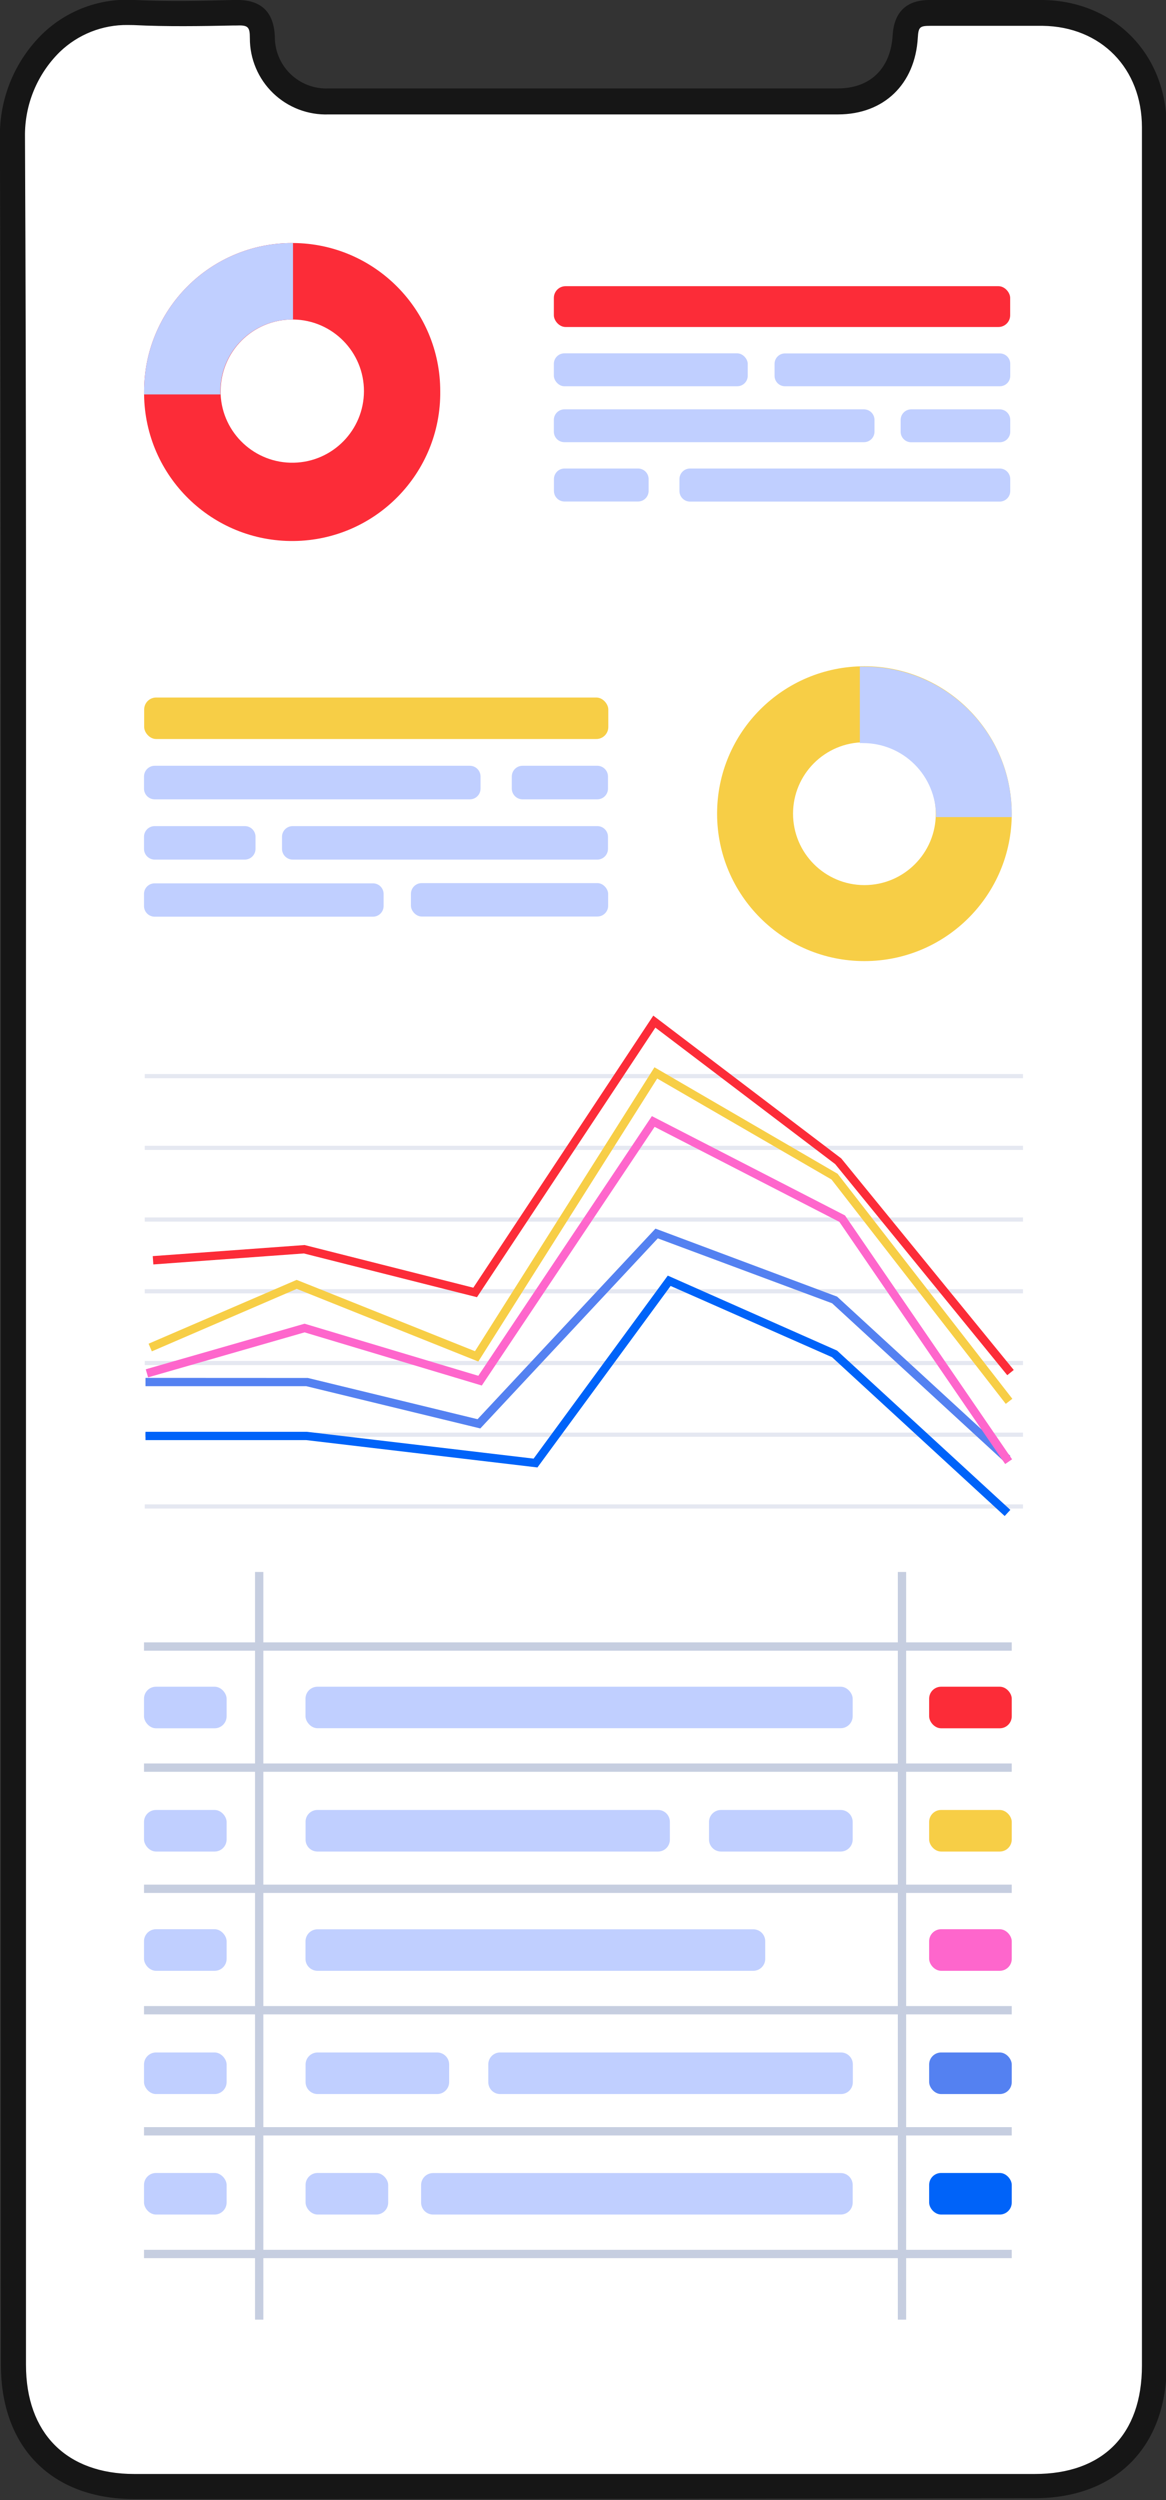 <?xml version="1.0" encoding="UTF-8"?> <svg xmlns="http://www.w3.org/2000/svg" xmlns:xlink="http://www.w3.org/1999/xlink" id="e5htrVsiDwS1" viewBox="0 0 140 300" shape-rendering="geometricPrecision" text-rendering="geometricPrecision"><rect x="0" y="0" width="140" height="300" fill="#333333" stroke="none"/> <style><![CDATA[#e5htrVsiDwS67_tr {animation: e5htrVsiDwS67_tr__tr 2000ms linear infinite normal forwards}@keyframes e5htrVsiDwS67_tr__tr { 0% {transform: translate(103.79px,97.64px) rotate(0deg)} 100% {transform: translate(103.79px,97.64px) rotate(360deg)}} #e5htrVsiDwS71_tr {animation: e5htrVsiDwS71_tr__tr 2000ms linear infinite normal forwards}@keyframes e5htrVsiDwS71_tr__tr { 0% {transform: translate(35.081px,47.041px) rotate(0deg)} 100% {transform: translate(35.081px,47.041px) rotate(360deg)}}]]></style> <g id="e5htrVsiDwS2"> <path id="e5htrVsiDwS3" d="M1.6,150C1.6,105.48,1.71,61,1.5,16.45C1.5,8.59,7.2,1.09,16.1,1.55C20.17,1.76,24.25,1.67,28.33,1.55C30.45,1.55,31.41,2.21,31.5,4.55C31.504,6.639,32.359,8.637,33.869,10.081C35.379,11.524,37.413,12.29,39.5,12.2Q70.08,12.2,100.65,12.2C105.32,12.2,108.44,9.2,108.71,4.4C108.83,2.26,109.71,1.53,111.77,1.57C116.25,1.66,120.77,1.57,125.22,1.64C132.99,1.75,138.6,7.46,138.61,15.33Q138.61,99.42,138.61,183.51Q138.61,233.72,138.61,283.92C138.61,292.92,133.18,298.38,124.24,298.38Q70.18,298.38,16.12,298.38C7.12,298.38,1.63,292.79,1.63,283.78Q1.61,216.87,1.6,150Z" fill="rgb(255,255,255)" stroke="none" stroke-width="1"></path> <path id="e5htrVsiDwS4" d="M34.11,299.88L16.11,299.88C6.24,299.88,0.11,293.71,0.11,283.78L0.11,150Q0.11,132.92,0.11,115.84C0.11,83.26,0.11,49.58,-0.01,16.45C-0.075,11.794,1.772,7.316,5.1,4.06C8.058,1.208,12.08,-0.266,16.18,0C20.09,0.2,24.11,0.12,27.99,0L28.3,0C31.3,-0.07,32.88,1.38,33,4.4C32.987,6.095,33.672,7.72,34.894,8.895C36.116,10.069,37.767,10.69,39.46,10.61C60.16,10.61,80.74,10.61,100.61,10.61C104.49,10.61,106.95,8.21,107.18,4.22C107.35,1.46,108.83,0,111.6,0L111.77,0C114.19,0,116.67,0,119.05,0C121.11,0,123.16,0,125.21,0C133.82,0.12,140.07,6.51,140.08,15.19Q140.08,95.27,140.08,175.36L140.08,194.13Q140.08,238.96,140.08,283.78C140.08,293.62,133.99,299.78,124.21,299.78Q79.16,299.88,34.11,299.88ZM15.34,3C12.301,2.962,9.37,4.123,7.18,6.23C4.455,8.91,2.945,12.588,3,16.41C3.16,49.54,3.13,83.23,3.12,115.81Q3.12,132.89,3.12,149.97L3.12,283.77C3.12,291.97,7.98,296.87,16.12,296.87Q70.18,296.87,124.24,296.87C132.41,296.87,137.11,292.14,137.11,283.87Q137.11,239.04,137.11,194.22L137.11,175.46Q137.11,95.38,137.11,15.29C137.11,8.21,132.21,3.2,125.2,3.1C123.2,3.1,121.12,3.1,119.08,3.1C116.68,3.1,114.19,3.1,111.73,3.1C110.44,3.1,110.28,3.23,110.2,4.52C109.88,10.11,106.12,13.72,100.64,13.73C80.77,13.73,60.19,13.73,39.48,13.73C36.995,13.825,34.579,12.903,32.789,11.176C31,9.449,29.993,7.067,30,4.58C30,3.21,29.78,3,28.36,3.06L28.05,3.06C24.11,3.14,20.05,3.21,16.05,3.01Z" fill="rgb(22,22,22)" stroke="none" stroke-width="1"></path> <g id="e5htrVsiDwS5" opacity="0.7"> <rect id="e5htrVsiDwS6" width="105.45" height="0.5" rx="0" ry="0" transform="matrix(1 0 0 1 17.38 180.52)" fill="rgb(218,222,235)" stroke="none" stroke-width="1"></rect> </g> <g id="e5htrVsiDwS7" opacity="0.7"> <rect id="e5htrVsiDwS8" width="105.45" height="0.5" rx="0" ry="0" transform="matrix(1 0 0 1 17.38 171.91)" fill="rgb(218,222,235)" stroke="none" stroke-width="1"></rect> </g> <g id="e5htrVsiDwS9" opacity="0.7"> <rect id="e5htrVsiDwS10" width="105.45" height="0.5" rx="0" ry="0" transform="matrix(1 0 0 1 17.38 163.31)" fill="rgb(218,222,235)" stroke="none" stroke-width="1"></rect> </g> <g id="e5htrVsiDwS11" opacity="0.7"> <rect id="e5htrVsiDwS12" width="105.45" height="0.5" rx="0" ry="0" transform="matrix(1 0 0 1 17.38 154.7)" fill="rgb(218,222,235)" stroke="none" stroke-width="1"></rect> </g> <g id="e5htrVsiDwS13" opacity="0.7"> <rect id="e5htrVsiDwS14" width="105.45" height="0.5" rx="0" ry="0" transform="matrix(1 0 0 1 17.38 146.09)" fill="rgb(218,222,235)" stroke="none" stroke-width="1"></rect> </g> <g id="e5htrVsiDwS15" opacity="0.7"> <line id="e5htrVsiDwS16" x1="17.38" y1="142.29" x2="17.38" y2="141.79" fill="rgb(218,222,235)" stroke="none" stroke-width="1"></line> <line id="e5htrVsiDwS17" x1="122.83" y1="141.79" x2="122.83" y2="142.29" fill="rgb(218,222,235)" stroke="none" stroke-width="1"></line> </g> <g id="e5htrVsiDwS18" opacity="0.7"> <rect id="e5htrVsiDwS19" width="105.45" height="0.5" rx="0" ry="0" transform="matrix(1 0 0 1 17.38 137.49)" fill="rgb(218,222,235)" stroke="none" stroke-width="1"></rect> </g> <g id="e5htrVsiDwS20" opacity="0.7"> <rect id="e5htrVsiDwS21" width="105.45" height="0.5" rx="0" ry="0" transform="matrix(1 0 0 1 17.38 128.88)" fill="rgb(218,222,235)" stroke="none" stroke-width="1"></rect> </g> <rect id="e5htrVsiDwS22" width="104.19" height="1" rx="0" ry="0" transform="matrix(1 0 0 1 17.29 197.08)" fill="rgb(198,206,224)" stroke="none" stroke-width="1"></rect> <rect id="e5htrVsiDwS23" width="104.19" height="1" rx="0" ry="0" transform="matrix(1 0 0 1 17.29 226.15)" fill="rgb(198,206,224)" stroke="none" stroke-width="1"></rect> <rect id="e5htrVsiDwS24" width="104.19" height="1" rx="0" ry="0" transform="matrix(1 0 0 1 17.29 211.61)" fill="rgb(198,206,224)" stroke="none" stroke-width="1"></rect> <rect id="e5htrVsiDwS25" width="1" height="89.72" rx="0" ry="0" transform="matrix(1 0 0 1 30.62 188.63)" fill="rgb(198,206,224)" stroke="none" stroke-width="1"></rect> <rect id="e5htrVsiDwS26" width="1" height="89.72" rx="0" ry="0" transform="matrix(1 0 0 1 107.8 188.63)" fill="rgb(198,206,224)" stroke="none" stroke-width="1"></rect> <path id="e5htrVsiDwS27" d="M80.43,218.63L80.43,220.74C80.435,221.122,80.287,221.49,80.018,221.761C79.749,222.032,79.382,222.183,79,222.18L38.09,222.18C37.713,222.175,37.354,222.02,37.092,221.75C36.829,221.48,36.685,221.117,36.69,220.74L36.69,218.63C36.685,218.253,36.829,217.89,37.092,217.62C37.354,217.35,37.713,217.195,38.09,217.19L79,217.19C79.382,217.187,79.749,217.338,80.018,217.609C80.287,217.88,80.435,218.248,80.43,218.63Z" fill="rgb(192,207,255)" stroke="none" stroke-width="1"></path> <rect id="e5htrVsiDwS28" width="9.92" height="4.99" rx="1.44" ry="1.44" transform="matrix(1 0 0 1 17.29 202.4)" fill="rgb(192,207,255)" stroke="none" stroke-width="1"></rect> <rect id="e5htrVsiDwS29" width="9.92" height="4.99" rx="1.44" ry="1.44" transform="matrix(1 0 0 1 17.29 217.19)" fill="rgb(192,207,255)" stroke="none" stroke-width="1"></rect> <rect id="e5htrVsiDwS30" width="9.92" height="4.99" rx="1.44" ry="1.44" transform="matrix(1 0 0 1 111.56 202.4)" fill="rgb(252,44,56)" stroke="none" stroke-width="1"></rect> <rect id="e5htrVsiDwS31" width="9.92" height="4.99" rx="1.44" ry="1.44" transform="matrix(1 0 0 1 111.56 217.19)" fill="rgb(247,206,70)" stroke="none" stroke-width="1"></rect> <rect id="e5htrVsiDwS32" width="65.7" height="4.98" rx="1.44" ry="1.44" transform="matrix(1 0 0 1 36.68 202.4)" fill="rgb(192,207,255)" stroke="none" stroke-width="1"></rect> <path id="e5htrVsiDwS33" d="M102.38,218.63L102.38,220.74C102.38,221.531,101.741,222.175,100.95,222.18L86.57,222.18C85.775,222.18,85.13,221.535,85.13,220.74L85.13,218.63C85.13,217.835,85.775,217.19,86.57,217.19L100.95,217.19C101.741,217.195,102.38,217.839,102.38,218.63Z" fill="rgb(192,207,255)" stroke="none" stroke-width="1"></path> <rect id="e5htrVsiDwS34" width="104.19" height="1" rx="0" ry="0" transform="matrix(1 0 0 1 17.29 255.25)" fill="rgb(198,206,224)" stroke="none" stroke-width="1"></rect> <rect id="e5htrVsiDwS35" width="104.19" height="1" rx="0" ry="0" transform="matrix(1 0 0 1 17.29 240.72)" fill="rgb(198,206,224)" stroke="none" stroke-width="1"></rect> <path id="e5htrVsiDwS36" d="M58.63,249.84L58.63,247.73C58.619,246.957,59.228,246.317,60,246.29L101,246.29C101.377,246.295,101.736,246.45,101.998,246.72C102.261,246.99,102.405,247.353,102.4,247.73L102.4,249.84C102.405,250.217,102.261,250.58,101.998,250.85C101.736,251.12,101.377,251.275,101,251.28L60,251.28C59.228,251.253,58.619,250.613,58.63,249.84Z" fill="rgb(192,207,255)" stroke="none" stroke-width="1"></path> <rect id="e5htrVsiDwS37" width="9.92" height="4.99" rx="1.44" ry="1.44" transform="matrix(1 0 0 1 17.29 231.5)" fill="rgb(192,207,255)" stroke="none" stroke-width="1"></rect> <rect id="e5htrVsiDwS38" width="9.92" height="4.99" rx="1.44" ry="1.44" transform="matrix(1 0 0 1 17.29 246.29)" fill="rgb(192,207,255)" stroke="none" stroke-width="1"></rect> <rect id="e5htrVsiDwS39" width="9.92" height="4.99" rx="1.44" ry="1.44" transform="matrix(1 0 0 1 111.56 231.5)" fill="rgb(254,102,204)" stroke="none" stroke-width="1"></rect> <rect id="e5htrVsiDwS40" width="9.92" height="4.99" rx="1.44" ry="1.44" transform="matrix(1 0 0 1 111.56 246.29)" fill="rgb(84,129,241)" stroke="none" stroke-width="1"></rect> <path id="e5htrVsiDwS41" d="M91.88,232.95L91.88,235.06C91.88,235.439,91.729,235.803,91.461,236.071C91.193,236.339,90.829,236.49,90.45,236.49L38.12,236.49C37.329,236.49,36.685,235.851,36.68,235.06L36.68,232.95C36.68,232.155,37.325,231.51,38.12,231.51L90.45,231.51C90.831,231.51,91.196,231.662,91.465,231.932C91.733,232.203,91.883,232.569,91.88,232.95Z" fill="rgb(192,207,255)" stroke="none" stroke-width="1"></path> <path id="e5htrVsiDwS42" d="M36.69,249.84L36.69,247.73C36.69,246.939,37.329,246.295,38.12,246.29L52.49,246.29C53.285,246.29,53.93,246.935,53.93,247.73L53.93,249.84C53.93,250.635,53.285,251.28,52.49,251.28L38.11,251.28C37.323,251.269,36.69,250.628,36.69,249.84Z" fill="rgb(192,207,255)" stroke="none" stroke-width="1"></path> <rect id="e5htrVsiDwS43" width="104.19" height="1" rx="0" ry="0" transform="matrix(1 0 0 1 17.29 269.97)" fill="rgb(198,206,224)" stroke="none" stroke-width="1"></rect> <rect id="e5htrVsiDwS44" width="9.92" height="4.99" rx="1.44" ry="1.44" transform="matrix(1 0 0 1 17.29 260.75)" fill="rgb(192,207,255)" stroke="none" stroke-width="1"></rect> <rect id="e5htrVsiDwS45" width="9.92" height="4.99" rx="1.44" ry="1.44" transform="matrix(1 0 0 1 111.56 260.75)" fill="rgb(0,99,249)" stroke="none" stroke-width="1"></rect> <path id="e5htrVsiDwS46" d="M102.38,262.2L102.38,264.31C102.38,264.689,102.229,265.053,101.961,265.321C101.693,265.589,101.329,265.74,100.95,265.74L52,265.74C51.209,265.74,50.565,265.101,50.56,264.31L50.56,262.2C50.56,261.405,51.205,260.76,52,260.76L101,260.76C101.774,260.787,102.386,261.425,102.38,262.2Z" fill="rgb(192,207,255)" stroke="none" stroke-width="1"></path> <rect id="e5htrVsiDwS47" width="9.92" height="4.99" rx="1.44" ry="1.44" transform="matrix(1 0 0 1 36.69 260.75)" fill="rgb(192,207,255)" stroke="none" stroke-width="1"></rect> <rect id="e5htrVsiDwS48" width="55.73" height="4.98" rx="1.44" ry="1.44" transform="matrix(1 0 0 1 17.31 83.7)" fill="rgb(247,206,70)" stroke="none" stroke-width="1"></rect> <path id="e5htrVsiDwS49" d="M17.29,108.69L17.29,107.25C17.301,106.56,17.86,106.005,18.55,106L44.8,106C45.139,106.003,45.462,106.14,45.699,106.383C45.935,106.625,46.065,106.951,46.06,107.29L46.06,108.73C46.055,109.425,45.495,109.989,44.8,110L18.55,110C18.209,109.995,17.884,109.853,17.647,109.607C17.411,109.361,17.282,109.031,17.29,108.69Z" fill="rgb(192,207,255)" stroke="none" stroke-width="1"></path> <path id="e5htrVsiDwS50" d="M17.29,101.86L17.29,100.42C17.287,100.077,17.422,99.747,17.665,99.505C17.907,99.262,18.237,99.127,18.58,99.13L29.39,99.13C29.733,99.127,30.063,99.262,30.305,99.505C30.548,99.747,30.683,100.077,30.68,100.42L30.68,101.86C30.68,102.202,30.544,102.53,30.302,102.772C30.06,103.014,29.732,103.15,29.39,103.15L18.58,103.15C18.238,103.15,17.91,103.014,17.668,102.772C17.426,102.53,17.29,102.202,17.29,101.86Z" fill="rgb(192,207,255)" stroke="none" stroke-width="1"></path> <path id="e5htrVsiDwS51" d="M17.29,94.62L17.29,93.18C17.29,92.838,17.426,92.51,17.668,92.268C17.91,92.026,18.238,91.89,18.58,91.89L56.41,91.89C56.752,91.89,57.08,92.026,57.322,92.268C57.564,92.51,57.7,92.838,57.7,93.18L57.7,94.62C57.703,94.964,57.568,95.295,57.326,95.539C57.084,95.783,56.754,95.92,56.41,95.92L18.58,95.92C18.236,95.92,17.906,95.783,17.664,95.539C17.422,95.295,17.287,94.964,17.29,94.62Z" fill="rgb(192,207,255)" stroke="none" stroke-width="1"></path> <rect id="e5htrVsiDwS52" width="23.68" height="4.01" rx="1.29" ry="1.29" transform="matrix(1 0 0 1 49.34 105.97)" fill="rgb(192,207,255)" stroke="none" stroke-width="1"></rect> <path id="e5htrVsiDwS53" d="M33.86,101.86L33.86,100.42C33.857,100.077,33.992,99.747,34.235,99.505C34.477,99.262,34.807,99.127,35.15,99.13L71.74,99.13C72.443,99.141,73.006,99.717,73,100.42L73,101.86C73,102.202,72.864,102.53,72.622,102.772C72.38,103.014,72.052,103.15,71.71,103.15L35.14,103.15C34.431,103.145,33.86,102.569,33.86,101.86Z" fill="rgb(192,207,255)" stroke="none" stroke-width="1"></path> <path id="e5htrVsiDwS54" d="M61.45,94.62L61.45,93.18C61.45,92.836,61.587,92.506,61.831,92.264C62.075,92.022,62.406,91.887,62.75,91.89L71.75,91.89C72.447,91.912,73,92.483,73,93.18L73,94.62C73.003,94.964,72.868,95.295,72.626,95.539C72.384,95.783,72.054,95.92,71.71,95.92L62.71,95.92C62.008,95.898,61.45,95.323,61.45,94.62Z" fill="rgb(192,207,255)" stroke="none" stroke-width="1"></path> <polygon id="e5htrVsiDwS55" points="120.63,175.44 99.91,156.39 78.98,148.6 57.67,171.41 36.78,166.34 17.47,166.34 17.47,165.34 36.96,165.35 57.34,170.3 78.7,147.43 100.51,155.59 121.31,174.7 120.63,175.44" fill="rgb(84,129,241)" stroke="none" stroke-width="1"></polygon> <polygon id="e5htrVsiDwS56" points="120.69,175.68 100.78,146.62 78.6,135.22 57.85,166.26 36.57,159.88 17.78,165.28 17.5,164.31 36.57,158.84 57.43,165.09 78.27,133.93 101.46,145.85 121.52,175.11 120.69,175.68" fill="rgb(254,102,204)" stroke="none" stroke-width="1"></polygon> <polygon id="e5htrVsiDwS57" points="120.76,168.46 99.84,141.54 78.91,129.42 57.43,163.38 35.63,154.66 18.23,162.16 17.84,161.24 35.62,153.58 57.03,162.14 78.58,128.07 100.57,140.85 121.55,167.85 120.76,168.46" fill="rgb(247,206,70)" stroke="none" stroke-width="1"></polygon> <polygon id="e5htrVsiDwS58" points="120.94,165.02 100.28,139.69 78.69,123.31 57.27,155.66 36.48,150.41 18.41,151.73 18.34,150.73 36.57,149.4 56.83,154.52 78.44,121.87 101.01,139.01 121.72,164.39 120.94,165.02" fill="rgb(252,44,56)" stroke="none" stroke-width="1"></polygon> <polygon id="e5htrVsiDwS59" points="120.63,181.92 99.9,162.86 80.52,154.31 64.53,176.09 36.78,172.81 17.47,172.81 17.47,171.81 36.84,171.81 64.07,175.03 80.18,153.07 100.51,162.07 121.31,181.18 120.63,181.92" fill="rgb(0,99,249)" stroke="none" stroke-width="1"></polygon> <rect id="e5htrVsiDwS60" width="54.79" height="4.9" rx="1.41" ry="1.41" transform="matrix(1 0 0 1 66.5 34.34)" fill="rgb(252,44,56)" stroke="none" stroke-width="1"></rect> <path id="e5htrVsiDwS61" d="M121.3,43.67L121.3,45.09C121.306,45.777,120.756,46.339,120.07,46.35L94.26,46.35C93.925,46.353,93.603,46.221,93.366,45.984C93.129,45.747,92.997,45.425,93,45.09L93,43.67C92.994,42.983,93.544,42.421,94.23,42.41L120.04,42.41C120.375,42.407,120.697,42.539,120.934,42.776C121.171,43.013,121.303,43.335,121.3,43.67Z" fill="rgb(192,207,255)" stroke="none" stroke-width="1"></path> <path id="e5htrVsiDwS62" d="M121.3,50.38L121.3,51.8C121.303,52.143,121.166,52.472,120.921,52.712C120.675,52.952,120.343,53.081,120,53.07L109.4,53.07C109.066,53.07,108.745,52.937,108.509,52.701C108.273,52.465,108.14,52.144,108.14,51.81L108.14,50.38C108.145,49.686,108.706,49.125,109.4,49.12L120,49.12C120.34,49.112,120.67,49.241,120.914,49.478C121.158,49.715,121.297,50.04,121.3,50.38Z" fill="rgb(192,207,255)" stroke="none" stroke-width="1"></path> <path id="e5htrVsiDwS63" d="M121.3,57.5L121.3,58.92C121.3,59.262,121.162,59.59,120.917,59.829C120.673,60.068,120.342,60.198,120,60.19L82.84,60.19C82.146,60.185,81.585,59.624,81.58,58.93L81.58,57.5C81.577,57.163,81.709,56.839,81.945,56.599C82.181,56.359,82.503,56.223,82.84,56.22L120,56.22C120.344,56.212,120.676,56.343,120.921,56.585C121.166,56.826,121.303,57.156,121.3,57.5Z" fill="rgb(192,207,255)" stroke="none" stroke-width="1"></path> <rect id="e5htrVsiDwS64" width="23.28" height="3.95" rx="1.26" ry="1.26" transform="matrix(1 0 0 1 66.5 42.4)" fill="rgb(192,207,255)" stroke="none" stroke-width="1"></rect> <path id="e5htrVsiDwS65" d="M105,50.38L105,51.8C105,52.134,104.867,52.455,104.631,52.691C104.395,52.927,104.074,53.06,103.74,53.06L67.74,53.06C67.052,53.049,66.5,52.488,66.5,51.8L66.5,50.38C66.505,49.686,67.066,49.125,67.76,49.12L103.76,49.12C104.446,49.136,104.995,49.694,105,50.38Z" fill="rgb(192,207,255)" stroke="none" stroke-width="1"></path> <path id="e5htrVsiDwS66" d="M77.88,57.5L77.88,58.92C77.877,59.257,77.741,59.579,77.501,59.815C77.261,60.051,76.937,60.183,76.6,60.18L67.77,60.18C67.076,60.175,66.515,59.614,66.51,58.92L66.51,57.5C66.507,57.163,66.639,56.839,66.875,56.599C67.111,56.359,67.433,56.223,67.77,56.22L76.61,56.22C76.949,56.22,77.273,56.355,77.512,56.596C77.75,56.836,77.883,57.161,77.88,57.5Z" fill="rgb(192,207,255)" stroke="none" stroke-width="1"></path> </g> <g id="e5htrVsiDwS67_tr" transform="translate(103.79,97.64) rotate(0)"> <g id="e5htrVsiDwS67" transform="translate(-103.79,-97.64)"> <circle id="e5htrVsiDwS68" r="17.69" transform="matrix(1 0 0 1 103.79 97.64)" fill="rgb(247,206,70)" stroke="none" stroke-width="1"></circle> <circle id="e5htrVsiDwS69" r="8.57" transform="matrix(1 0 0 1 103.79 97.64)" fill="rgb(255,255,255)" stroke="none" stroke-width="1"></circle> <path id="e5htrVsiDwS70" d="M121.48,97.64C121.48,97.78,121.48,97.91,121.48,98.05L112.39,98.05C112.397,98.01,112.397,97.97,112.39,97.93C112.39,95.607,111.467,93.379,109.824,91.736C108.181,90.093,105.953,89.17,103.63,89.17C103.5,89.157,103.37,89.157,103.24,89.17L103.24,80L103.79,80C113.543,79.994,121.458,87.887,121.48,97.64Z" fill="rgb(192,207,255)" stroke="none" stroke-width="1"></path> </g> </g> <g id="e5htrVsiDwS71_tr" transform="translate(35.081,47.041) rotate(0)"> <g id="e5htrVsiDwS71" transform="translate(-35.081,-47.041)"> <path id="e5htrVsiDwS72" d="M52.86,46.95C52.965,56.77,45.09,64.815,35.27,64.92C25.45,65.025,17.405,57.15,17.3,47.33C17.3,47.2,17.3,47.08,17.3,46.95C17.297,42.234,19.168,37.711,22.501,34.375C25.833,31.038,30.354,29.163,35.07,29.16L35.18,29.16C44.964,29.215,52.866,37.165,52.86,46.95Z" fill="rgb(252,44,56)" stroke="none" stroke-width="1"></path> <path id="e5htrVsiDwS73" d="M43.7,46.95C43.682,51.618,39.947,55.421,35.28,55.524C30.613,55.627,26.714,51.993,26.49,47.33C26.477,47.204,26.477,47.076,26.49,46.95C26.49,44.666,27.397,42.476,29.012,40.862C30.626,39.247,32.816,38.34,35.1,38.34L35.21,38.34C39.921,38.4,43.706,42.239,43.7,46.95Z" fill="rgb(255,255,255)" stroke="none" stroke-width="1"></path> <path id="e5htrVsiDwS74" d="M35.18,29.16L35.18,38.34L35.07,38.34C32.786,38.34,30.596,39.247,28.982,40.862C27.367,42.476,26.46,44.666,26.46,46.95C26.447,47.076,26.447,47.204,26.46,47.33L17.3,47.33C17.3,47.2,17.3,47.08,17.3,46.95C17.297,42.234,19.168,37.711,22.501,34.375C25.833,31.038,30.354,29.163,35.07,29.16Z" fill="rgb(192,207,255)" stroke="none" stroke-width="1"></path> </g> </g> </svg> 